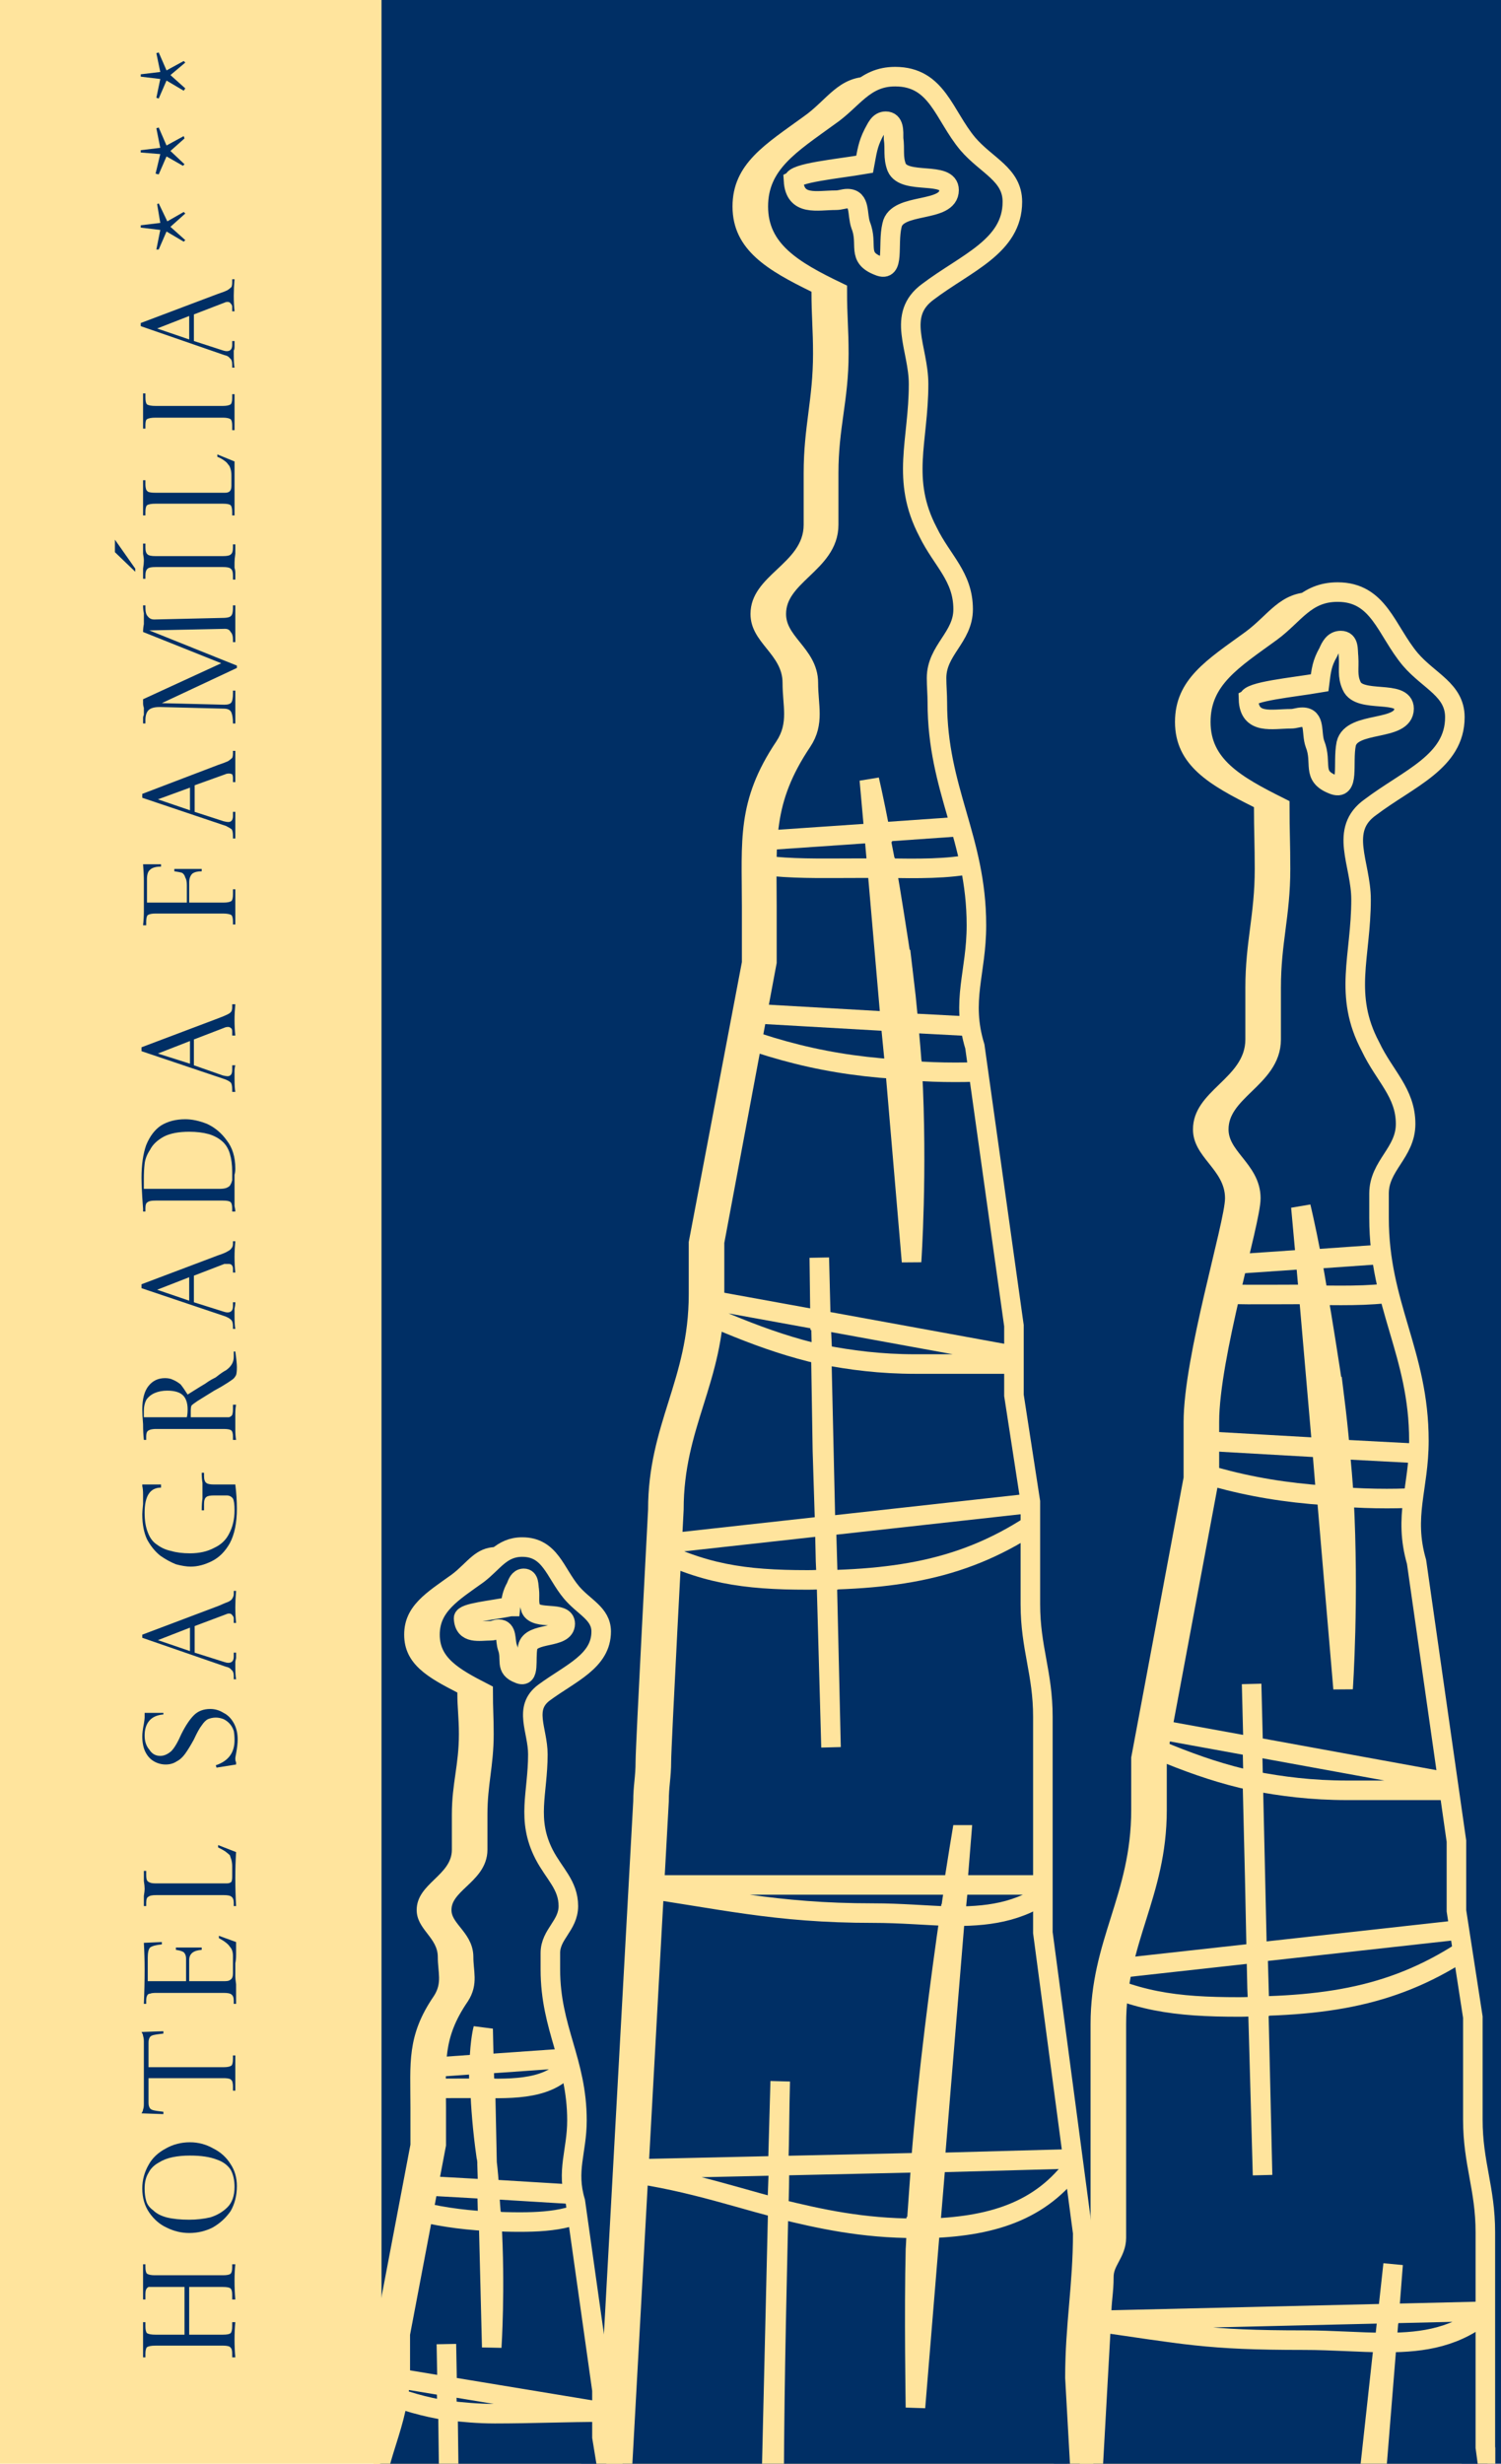 <svg xmlns="http://www.w3.org/2000/svg" viewBox="0 0 192 315" width="192" height="315"><title>Logo_SagraadaFamilia (1)-svg</title><defs><clipPath clipPathUnits="userSpaceOnUse" id="cp1"><path d="m191.27-3h-143.5v318.89h143.5z"></path></clipPath><clipPath clipPathUnits="userSpaceOnUse" id="cp2"><path d="m191.27-3h-143.5v318.89h143.5z"></path></clipPath><clipPath clipPathUnits="userSpaceOnUse" id="cp3"><path d="m47.72 328.45v-6.97c0-7.34 3.49-11.19 3.49-18.52v-4.57l4.57-24.16v-4.78c0-5.64-0.43-9.13 2.99-14.24 1.12-1.66 0.56-3.03 0.56-5.04 0-2.49-2.79-3.48-2.79-5.98 0-3.38 4.57-4.34 4.57-7.72v-4.46c0-4.02 0.83-6.29 0.83-10.32 0-2.07-0.13-3.26-0.13-5.33-3.74-1.85-6.8-3.58-6.8-7.34 0-3.76 2.86-5.42 6.1-7.76 2.02-1.47 2.99-3.47 5.72-3.47 3.62 0 4.18 3.31 6.27 5.81 1.6 1.89 3.8 2.65 3.8 4.99 0 3.85-3.93 5.27-7.29 7.77-2.72 2-0.76 4.88-0.76 7.98 0 4.95-1.6 8.22 0.76 12.72 1.26 2.49 3.04 3.91 3.04 6.68 0 2.45-2.29 3.53-2.29 5.98q0.01 1.04 0.02 2.12c0 7.54 3.42 11.7 3.42 19.23 0 4.08-1.35 6.46-0.18 10.47l3.42 24.07v6.01l1.44 9.16 0.43 7.65 5.37-98.08c0-2 0.32-3.13 0.32-5.13 0-2 1.6-32.26 1.6-32.26 0-10.87 5.17-16.59 5.17-27.43v-6.75l6.77-35.8v-7.09c0-8.37-0.65-13.5 4.44-21.06 1.66-2.47 0.83-4.52 0.83-7.49 0-3.71-4.14-5.15-4.14-8.84 0-5 6.77-6.44 6.77-11.43v-6.6c0-5.96 1.22-9.33 1.22-15.27 0-3.06-0.18-4.84-0.18-7.9-5.54-2.75-10.06-5.31-10.06-10.87 0-5.56 4.23-8.05 9.02-11.5 3.02-2.18 4.41-5.15 8.46-5.15 5.36 0 6.21 4.91 9.32 8.62 2.34 2.81 5.65 3.94 5.65 7.4 0 5.72-5.83 7.81-10.8 11.5-4.06 2.97-1.13 7.24-1.13 11.83 0 7.32-2.34 12.15 1.13 18.84 1.86 3.69 4.52 5.78 4.52 9.9 0 3.62-3.38 5.22-3.38 8.84 0 1.03 0.05 2.09 0.05 3.13 0 11.18 5.06 17.32 5.06 28.5 0 6.06-2 9.59-0.27 15.51l5.06 35.68v8.89l2.14 13.57v13.11c0 5.59 1.6 8.78 1.6 14.38v27.59l5.06 38.43c0 6.84-1.01 11.65-1.01 18.49l0.67 12.53 0.93 11.98 1.77-32.27c0-2 0.32-3.13 0.32-5.13 0-2 1.59-2.97 1.59-4.99v-27.28c0-10.86 5.18-16.58 5.18-27.42v-6.75l6.77-35.8v-7.09c0-8.37 5.27-25.58 5.27-28.57 0-3.71-4.14-5.16-4.14-8.85 0-4.99 6.77-6.43 6.77-11.42v-6.6c0-5.96 1.22-9.33 1.22-15.27 0-3.06-0.19-4.82-0.19-7.88-5.55-2.74-10.05-5.31-10.05-10.87 0-5.56 4.23-8.05 9.02-11.5 3.02-2.18 4.41-5.15 8.46-5.15 5.35 0 6.21 4.91 9.32 8.62 2.36 2.81 5.64 3.94 5.64 7.4 0 5.72-5.83 7.81-10.8 11.5-4.05 2.97-1.12 7.25-1.12 11.84 0 7.31-2.34 12.14 1.12 18.83 1.89 3.71 4.53 5.8 4.53 9.9 0 3.62-3.4 5.24-3.4 8.84 0 1.06 0.04 2.09 0.04 3.13 0 11.18 5.07 17.32 5.07 28.5 0 6.04-2.01 9.59-0.27 15.51l5.06 35.68v8.89l2.13 13.57v13.12c0 5.58 1.6 8.77 1.6 14.37v27.59l2.05 15.61h-144.25"></path></clipPath><clipPath clipPathUnits="userSpaceOnUse" id="cp4"><path d="m191.27-3h-143.5v318.89h143.5z"></path></clipPath></defs><style>		.s0 { fill: #ffe49d } 		.s1 { fill: #002f65 } 		.s2 { fill: none;stroke: #ffe49d;stroke-miterlimit:3.86;stroke-width: 2.5 } 	</style><path id="Layer" class="s0" d="m191.3-3h-191.3v319h191.3z"></path><path id="Layer" fill-rule="evenodd" class="s1" d="m30.1 289.5q-0.1 1-0.1 2.1 0 1.2 0.1 2.4h-0.4v-0.6q0-0.6-0.2-0.8-0.2-0.2-1-0.2h-4.3v6.1h4.3q0.8 0 1-0.2 0.2-0.2 0.2-0.9v-0.5h0.4q-0.1 1.1-0.1 2.2 0 1.2 0.1 2.3h-0.4v-0.4q0-0.5-0.1-0.7-0.1-0.2-0.3-0.3-0.3-0.1-0.8-0.1h-8.6q-0.8 0-1.1 0.2-0.2 0.2-0.2 0.9v0.4h-0.3q0-0.7 0-1.3 0-0.5 0-0.9 0-0.5 0-1 0-0.5 0-1.3h0.3v0.5q0 0.7 0.2 0.9 0.3 0.2 1.1 0.2h3.7v-6.1h-3.8q-0.5 0-0.8 0-0.2 0.1-0.3 0.3-0.1 0.2-0.1 0.7v0.6h-0.3q0-0.8 0-1.4 0-0.6 0-1 0-0.3 0-0.9 0-0.5 0-1.2h0.3v0.3q0 0.7 0.2 0.9 0.3 0.2 1 0.2h8.7q0.8 0 1-0.2 0.2-0.2 0.2-0.8v-0.4zm-5.8-15.6q1.6 0 3 0.8 1.4 0.7 2.2 2 0.8 1.2 0.8 2.8 0 1.8-0.8 3.2-0.9 1.3-2.3 2.1-1.4 0.7-3 0.7-1.5 0-2.9-0.7-1.3-0.6-2.2-1.9-0.9-1.3-0.9-3.1 0-1.6 0.8-3 0.7-1.3 2.2-2.1 1.4-0.8 3.1-0.8zm0 1.7q-1.2 0-2.2 0.2-1 0.2-1.8 0.7-0.9 0.5-1.3 1.3-0.5 0.8-0.5 2 0 0.9 0.2 1.6 0.2 0.7 0.9 1.2 0.6 0.6 1.7 0.9 1.2 0.3 2.9 0.3 1.4 0 2.7-0.3 1.3-0.4 2.2-1.3 0.9-0.9 0.9-2.6 0-1.3-0.5-2.2-0.6-0.9-1.8-1.3-1.3-0.5-3.4-0.5zm-3.4-15.9v0.3q-0.9 0.1-1.3 0.2-0.4 0.1-0.5 0.4-0.1 0.2-0.1 0.6v3.1h9.6q0.7 0 1-0.2 0.2-0.2 0.2-0.9v-0.4h0.3q0 0.6 0 1.2 0 0.7 0 1.1 0 0.5 0 0.7 0 0.3 0 0.7 0 0.3 0 0.8h-0.3v-0.5q0-0.4-0.1-0.7-0.1-0.2-0.3-0.3-0.3-0.1-0.8-0.1h-9.6v3.1q0 0.4 0.1 0.6 0.1 0.3 0.5 0.4 0.4 0.1 1.3 0.2v0.3l-2.8-0.1q0.2-0.3 0.2-0.5 0.1-0.2 0.1-0.7v-8q0-0.4-0.1-0.7 0-0.2-0.2-0.5zm7.1-12.2l2.2 0.8q0 0.9 0 1.6 0 0.7-0.1 1.1 0 0.4 0 1.1 0 0.3 0 0.6 0 0.3 0.1 1 0 0.7 0 1.4 0 0.7 0 1.1h-0.3v-0.4q0-0.6-0.3-0.8-0.2-0.2-1-0.2h-8.6q-0.6 0-0.8 0.1-0.3 0-0.4 0.3-0.1 0.2-0.1 0.6v0.4h-0.3q0.1-2.2 0.1-4.4 0-1.7-0.1-3.4l2.3-0.1v0.3q-1.1 0.1-1.5 0.4-0.3 0.3-0.3 1.3v3h4.9v-2.9q0-0.5-0.3-0.8-0.3-0.2-1-0.3v-0.3h3.3v0.3q-1.6 0.1-1.6 1.3v2.7h4.6q0.5 0 0.7-0.2 0.3-0.2 0.3-0.8v-2.2q0-0.8-0.4-1.2-0.3-0.5-1.4-1.1zm-0.1-11.6l2.3 0.9q-0.1 1.6-0.1 3.3 0 1.8 0.1 3.6h-0.3v-0.4q0-0.6-0.3-0.8-0.2-0.2-1-0.2h-8.6q-0.8 0-1 0.2-0.3 0.1-0.3 0.8v0.4h-0.3q0-0.8 0-1.3 0.1-0.6 0.1-0.9 0-0.4-0.1-1 0-0.6 0-1.3h0.3v0.5q0 0.5 0.1 0.7 0.1 0.2 0.4 0.3 0.2 0.1 0.8 0.1h9q0.4 0 0.6-0.2 0.1-0.2 0.1-0.7v-1.3q0-0.4-0.1-0.8-0.1-0.3-0.2-0.6-0.2-0.2-0.6-0.5-0.3-0.2-0.9-0.5zm-1-17.4q0.9 0 1.7 0.5 0.8 0.4 1.3 1.3 0.5 0.9 0.5 2.1 0 0.7-0.2 1.8-0.1 0.5-0.1 0.6 0 0.4 0.1 0.5v0.3l-2.5 0.4-0.1-0.3q1.2-0.4 1.8-1.2 0.6-0.8 0.6-2 0-0.7-0.1-1.2-0.2-0.6-0.6-1-0.3-0.3-0.7-0.5-0.5-0.2-1-0.2-0.5 0-1 0.2-0.4 0.2-0.8 0.8-0.4 0.5-1 1.8-0.6 1.1-1.1 1.8-0.5 0.7-1.1 1-0.6 0.4-1.4 0.4-0.8 0-1.5-0.4-0.7-0.4-1.1-1.2-0.4-0.8-0.4-2 0-0.6 0.2-1.6 0.1-0.6 0.1-0.8 0-0.1 0-0.4v-0.2h2.4v0.2q-1.2 0.1-1.8 0.8-0.6 0.7-0.6 1.9 0 1.1 0.6 1.8 0.5 0.8 1.4 0.8 0.7 0 1.4-0.6 0.6-0.6 1.3-2.2 0.8-1.6 1.6-2.4 0.8-0.8 2.1-0.8zm3.3-15.1q-0.1 1.2-0.1 2.1 0 1 0.1 2h-0.3v-0.6q0-0.2-0.2-0.4-0.1-0.2-0.4-0.2-0.2 0-0.4 0.1l-4 1.5v3.4l3.8 1.2q0.3 0.1 0.5 0.1 0.7 0 0.7-0.8v-0.5h0.3q0 0.4 0 0.7-0.1 0.4-0.1 0.5 0 0.1 0 0.5 0 1.2 0.1 1.7h-0.3v-0.4q0-0.6-0.3-0.8-0.2-0.3-0.7-0.4l-10.7-3.7v-0.4l9.8-3.7q0.9-0.4 1.2-0.5 0.4-0.2 0.5-0.4 0.2-0.3 0.2-0.6v-0.4zm-5.9 4.7l-4.1 1.6 4.1 1.4zm1.8-19.8v0.4q0 0.7 0.3 0.9 0.2 0.2 1 0.2h2.7q0.2 1.6 0.2 3.1 0 2.7-0.9 4.4-0.9 1.6-2.3 2.3-1.4 0.7-2.7 0.7-0.8 0-1.9-0.3-1-0.4-2-1.1-1-0.8-1.7-2.1-0.6-1.3-0.6-3.2 0-0.3 0.1-1.3 0-1 0-1.2 0-0.7-0.1-1.1v-0.2h2.4v0.4q-2.1 0-2.1 3.2 0 1.5 0.4 2.5 0.4 1.1 1.2 1.6 0.8 0.6 1.8 0.8 1 0.3 2.4 0.3 1.8 0 3.1-0.7 1.3-0.6 1.9-1.8 0.7-1.3 0.7-3 0-1.1-0.2-1.5-0.3-0.4-0.8-0.4h-1.6q-0.8 0-1 0.2-0.3 0.2-0.3 0.9v0.8h-0.3q0-0.9 0.1-1.5 0-0.6 0-1 0-0.4 0-1-0.1-0.6-0.1-1.3zm4-15.5q0.2 1.4 0.2 2 0 0.7-0.1 1-0.2 0.4-0.5 0.6-0.4 0.3-1.4 0.9l-0.9 0.5-2.1 1.3q-0.6 0.4-0.8 0.6-0.1 0.2-0.1 0.7 0 0.2 0 0.3 0 0 0 0.2 0 0.2 0 0.3h4.2q0.5 0 0.7 0 0.3-0.1 0.4-0.3 0.1-0.3 0.1-0.7v-0.6h0.4q-0.1 0.5-0.1 1.2 0 0.6 0 1 0 0.4 0 1 0 0.7 0.1 1.3h-0.4v-0.4q0-0.6-0.2-0.8-0.2-0.2-1-0.2h-8.6q-0.5 0-0.8 0.1-0.3 0.1-0.4 0.3-0.1 0.2-0.1 0.6v0.4h-0.3q-0.1-0.9-0.1-2-0.1-1.2-0.1-1.9 0-2 0.8-3 0.8-1 2.1-1 0.6 0 1 0.2 0.5 0.2 1 0.6 0.4 0.5 0.9 1.3l1.6-1q0.7-0.4 1.1-0.7 0.3-0.2 0.9-0.5 0.5-0.4 0.8-0.6 0.3-0.2 0.5-0.3 1-0.7 1-1.7v-0.7zm-8.7 5q-0.9 0-1.6 0.3-0.7 0.3-1.1 0.9-0.3 0.6-0.3 1.4 0 0.2 0 0.8h5.5q0.1-0.4 0.1-1 0-1.1-0.5-1.7-0.6-0.7-2.1-0.7zm8.7-19.1q-0.1 1.1-0.1 2 0 1 0.1 2h-0.3v-0.5q0-0.3-0.2-0.5-0.1-0.1-0.4-0.1-0.3 0-0.5 0l-3.9 1.5v3.4l3.8 1.2q0.3 0.1 0.5 0.1 0.7 0 0.7-0.8v-0.5h0.3q0 0.4-0.1 0.8 0 0.3 0 0.4 0 0.1 0 0.5 0 1.2 0.1 1.7h-0.3v-0.3q0-0.7-0.3-0.9-0.2-0.2-0.7-0.4l-10.7-3.6v-0.5l9.8-3.7q0.9-0.3 1.2-0.5 0.4-0.2 0.5-0.4 0.2-0.2 0.2-0.6v-0.3zm-5.9 4.6l-4.1 1.6 4.1 1.4zm-0.5-20.2q1.3 0 2.8 0.6 1.5 0.7 2.5 2.1 1.1 1.4 1.1 3.6 0 0.5-0.1 0.8 0 0.2 0 1.3 0 1.1 0 1.2 0 0.2 0 0.3 0 0.2 0 0.5 0 0.3 0 0.7 0.1 0.4 0.1 0.7h-0.4v-0.4q0-0.6-0.2-0.8-0.2-0.2-1-0.2h-8.6q-0.8 0-1 0.2-0.3 0.1-0.3 0.8v0.4h-0.3v-0.4q0 0.1-0.1-1.4-0.1-1.5-0.1-2.5 0-2.5 0.6-4.2 0.7-1.7 1.9-2.5 1.3-0.8 3.1-0.8zm0.5 1.6q-2 0-3.2 0.6-1.3 0.7-1.8 1.7-0.6 0.9-0.7 1.8-0.1 0.9-0.1 1.9 0 0.7 0 1.3h9.6q0.6 0 0.9-0.1 0.3-0.1 0.5-0.3 0.2-0.3 0.3-0.7 0-0.4 0-1.1 0-1.3-0.3-2.3-0.3-1-1-1.6-0.7-0.6-1.7-0.9-1.1-0.3-2.5-0.3zm5.9-16.3q-0.1 1.1-0.1 2 0 1 0.1 2h-0.4v-0.5q0-0.3-0.1-0.4-0.2-0.2-0.4-0.2-0.3 0-0.5 0.1l-3.9 1.5v3.3l3.7 1.3q0.4 0.1 0.6 0.1 0.6 0 0.6-0.8v-0.6h0.4q-0.1 0.4-0.1 0.8 0 0.4 0 0.5 0 0.1 0 0.4 0 1.2 0.1 1.7h-0.4v-0.3q0-0.7-0.2-0.9-0.2-0.2-0.7-0.4l-10.7-3.6v-0.5l9.8-3.7q0.8-0.3 1.2-0.5 0.4-0.2 0.5-0.4 0.1-0.2 0.1-0.5v-0.4zm-5.8 4.7l-4.1 1.6 4.1 1.3zm-3.7-22.6v0.3q-1 0-1.4 0.4-0.4 0.3-0.4 1.2v3h5.1v-2.2q0-0.7-0.2-1-0.1-0.4-0.4-0.6-0.3-0.1-1-0.2v-0.3h3.5v0.3q-0.8 0-1.2 0.3-0.4 0.4-0.4 1.1v2.6h4.4q0.7 0 1-0.2 0.2-0.2 0.2-0.9v-0.6h0.3q0 0.3 0 0.6 0 0.3 0 0.6 0 0.3 0 0.5 0 0.2 0 0.6 0 0.4 0 0.6 0 0.2 0 0.5 0 0.3 0 0.6 0 0.3 0 0.5h-0.3v-0.3q0-0.7-0.2-0.9-0.3-0.2-1.1-0.2h-8.6q-0.7 0-1 0.2-0.2 0.2-0.2 0.9v0.4h-0.4q0.1-0.9 0.1-1.8 0-0.9 0-1.2 0-0.2 0-1.1 0-0.6 0-1.5 0-1-0.1-2.2zm9.5-14.5q0 1.1 0 2 0 1 0 2h-0.3v-0.5q0-0.3-0.1-0.5-0.2-0.1-0.4-0.1-0.3 0-0.5 0.1l-3.9 1.4v3.4l3.7 1.2q0.4 0.1 0.6 0.1 0.6 0 0.6-0.8v-0.5h0.3q0 0.4 0 0.8 0 0.3 0 0.4 0 0.1 0 0.5 0 1.2 0 1.7h-0.3v-0.3q0-0.7-0.2-0.9-0.3-0.2-0.7-0.4l-10.7-3.6v-0.5l9.7-3.7q0.9-0.3 1.3-0.5 0.3-0.2 0.5-0.4 0.1-0.2 0.1-0.6v-0.3zm-5.8 4.7l-4.1 1.5 4.1 1.4zm5.8-23.3q0 0.5 0 1.2 0 0.6 0 1 0 0.4 0 1.1 0 0.8 0 1.4h-0.3v-0.3q0-0.7-0.3-1-0.2-0.4-0.7-0.4h-0.1l-9.6 0.2 11.2 4.5v0.3l-9.6 4.5 8 0.2q0.7 0 0.9-0.3 0.2-0.3 0.2-1.2v-0.3h0.3q0 0.5 0 1.1 0 0.6 0 0.9 0 0.6 0 2.2h-0.3q0-0.9-0.2-1.4-0.2-0.5-1-0.5l-8-0.2h-0.2q-1 0-1.4 0.4-0.4 0.4-0.4 1.3v0.4h-0.3q0-0.3 0-0.4 0-0.1 0-0.3 0-0.2 0.1-0.4 0-0.2 0-0.4 0-0.2 0-0.5-0.1-0.3-0.1-0.6 0-0.3 0-0.4v-0.1l10-4.6-10-4q0-0.5 0.1-1 0-0.4 0-0.7 0-0.3 0-0.7-0.1-0.4-0.1-1h0.3v0.3q0 0.8 0.3 1.1 0.3 0.4 0.8 0.4h0.1l8.7-0.2q0.5 0 0.8-0.1 0.3-0.1 0.4-0.4 0.1-0.3 0.1-0.8v-0.3zm-11.5-7.9v0.5q0 0.7 0.3 0.9 0.2 0.2 1 0.2h8.6q0.8 0 1-0.2 0.3-0.2 0.3-0.9v-0.4h0.3q0 0.6 0 1.2-0.1 0.7-0.1 1.1 0 0.5 0 0.7 0.1 0.3 0.1 0.6 0 0.4 0 0.9h-0.3v-0.5q0-0.7-0.3-0.9-0.2-0.2-1-0.2h-8.6q-0.8 0-1 0.2-0.3 0.2-0.3 0.9v0.4h-0.3q0-0.8 0-1.3 0.1-0.6 0.1-1 0-0.4-0.1-0.9 0-0.6 0-1.3zm-3.9-0.5l2.6 3.7v0.4l-2.6-2.5zm13.1-10.9l2.2 0.9q0 1.6 0 3.3 0 1.8 0 3.6h-0.3v-0.4q0-0.7-0.2-0.9-0.2-0.2-1-0.2h-8.6q-0.8 0-1.1 0.2-0.2 0.2-0.2 0.9v0.4h-0.3q0-0.8 0-1.4 0-0.5 0-0.9 0-0.4 0-0.9 0-0.6 0-1.3h0.3v0.5q0 0.4 0.1 0.7 0.1 0.2 0.3 0.3 0.3 0.1 0.9 0.1h8.9q0.4 0 0.6-0.2 0.2-0.2 0.2-0.7v-1.3q0-0.5-0.1-0.8-0.1-0.4-0.3-0.6-0.2-0.3-0.5-0.5-0.4-0.3-0.9-0.5zm-9.2-7.8v0.5q0 0.7 0.2 0.9 0.3 0.2 1.1 0.2h8.6q0.7 0 1-0.2 0.2-0.2 0.2-0.8v-0.5h0.3q0 0.6 0 1.3 0 0.6 0 1 0 0.5 0 0.8 0 0.2 0 0.6 0 0.4 0 0.9h-0.3v-0.6q0-0.6-0.2-0.8-0.3-0.2-1-0.2h-8.6q-0.8 0-1.1 0.2-0.2 0.1-0.2 0.8v0.4h-0.3q0-0.7 0-1.3 0-0.6 0-0.9 0-0.4 0-1 0-0.6 0-1.3zm11.4-14.6q-0.1 1.2-0.1 2.1 0 1 0.1 2h-0.3v-0.6q0-0.2-0.2-0.4-0.1-0.2-0.4-0.2-0.2 0-0.4 0.1l-3.9 1.5v3.4l3.7 1.2q0.3 0.1 0.5 0.1 0.7 0 0.7-0.8v-0.5h0.3q0 0.4 0 0.7 0 0.4-0.1 0.5 0 0.1 0 0.5 0 1.2 0.1 1.7h-0.3v-0.4q0-0.6-0.3-0.8-0.2-0.3-0.7-0.4l-10.7-3.7v-0.4l9.8-3.7q0.9-0.3 1.3-0.5 0.3-0.2 0.5-0.4 0.1-0.2 0.1-0.6v-0.4zm-5.8 4.7l-4.1 1.6 4.1 1.4zm-3.9-14.4l1.1 2.3 2.1-1.2 0.2 0.2-1.9 1.7 1.9 1.7-0.2 0.2-2.2-1.3-1 2.3h-0.3l0.5-2.5-2.5-0.3v-0.3l2.5-0.3-0.4-2.4zm0-9.7l1 2.3 2.2-1.2 0.1 0.3-1.8 1.6 1.8 1.7-0.2 0.2-2.1-1.2-1 2.3-0.4-0.1 0.6-2.5-2.5-0.2v-0.3l2.5-0.3-0.5-2.5zm0-9.6l1 2.3 2.2-1.2 0.2 0.2-1.9 1.6 1.9 1.7-0.2 0.3-2.2-1.3-1 2.3-0.3-0.1 0.5-2.4-2.5-0.3v-0.3l2.5-0.3-0.5-2.4z"></path><path id="Layer" class="s1" d="m192.3-3h-143.5v318.9h143.5z"></path><g id="Clip-Path" clip-path="url(#cp1)"><g id="Layer"><path id="Layer" class="s0" d="m44.4 328.4v-6.9c0-7.4 3.5-11.2 3.5-18.5v-4.6l4.6-24.2v-4.7c0-5.7-0.5-9.2 3-14.3 1.1-1.7 0.5-3 0.5-5 0-2.5-2.7-3.5-2.7-6 0-3.4 4.5-4.4 4.5-7.7v-4.5c0-4 0.9-6.3 0.9-10.3 0-2.1-0.2-3.3-0.2-5.3-3.7-1.9-6.8-3.6-6.8-7.4 0-3.7 2.9-5.4 6.1-7.7 2-1.5 3-3.5 5.7-3.5 3.7 0 4.2 3.3 6.3 5.8 1.6 1.9 3.8 2.7 3.8 5 0 3.8-3.9 5.3-7.3 7.8-2.7 2-0.7 4.8-0.7 7.9 0 5-1.6 8.3 0.7 12.8 1.3 2.5 3.1 3.9 3.1 6.6 0 2.5-2.3 3.6-2.3 6q0 1.1 0 2.1c0 7.6 3.4 11.7 3.4 19.3 0 4-1.3 6.4-0.2 10.4l3.5 24.1v6l1.4 9.2 0.4 7.6 5.4-98.1c0-2 0.3-3.1 0.3-5.1 0-2 1.6-32.2 1.6-32.2 0-10.9 5.2-16.6 5.2-27.5v-6.7l6.8-35.8v-7.1c0-8.4-0.7-13.5 4.4-21.1 1.6-2.4 0.8-4.5 0.8-7.5 0-3.7-4.1-5.1-4.1-8.8 0-5 6.8-6.4 6.8-11.4v-6.6c0-6 1.2-9.4 1.2-15.3 0-3.1-0.2-4.8-0.2-7.9-5.5-2.7-10.1-5.3-10.1-10.9 0-5.5 4.3-8 9.1-11.5 3-2.1 4.4-5.1 8.4-5.1 5.4 0 6.2 4.9 9.3 8.6 2.4 2.8 5.7 3.9 5.7 7.4 0 5.7-5.8 7.8-10.8 11.5-4.1 3-1.2 7.2-1.2 11.8 0 7.3-2.3 12.2 1.2 18.9 1.8 3.7 4.5 5.7 4.5 9.9 0 3.6-3.4 5.2-3.4 8.8 0 1 0 2.1 0 3.1 0 11.2 5.1 17.4 5.1 28.5 0 6.1-2 9.6-0.3 15.5l5.1 35.7v8.9l2.1 13.6v13.1c0 5.6 1.6 8.8 1.6 14.4v27.6l5.1 38.4c0 6.8-1 11.7-1 18.5l0.7 12.5 0.9 12 1.8-32.3c0-2 0.3-3.1 0.3-5.1 0-2 1.6-3 1.6-5v-27.3c0-10.8 5.2-16.5 5.2-27.4v-6.7l6.7-35.8v-7.1c0-8.4 5.3-25.6 5.3-28.6 0-3.7-4.1-5.2-4.1-8.8 0-5 6.7-6.5 6.7-11.5v-6.6c0-5.9 1.2-9.3 1.2-15.2 0-3.1-0.1-4.9-0.1-7.9-5.6-2.8-10.1-5.3-10.1-10.9 0-5.5 4.2-8 9-11.5 3-2.2 4.4-5.1 8.5-5.1 5.3 0 6.2 4.9 9.3 8.6 2.3 2.8 5.6 3.9 5.6 7.4 0 5.7-5.8 7.8-10.8 11.5-4 2.9-1.1 7.2-1.1 11.8 0 7.3-2.3 12.2 1.1 18.8 1.9 3.8 4.6 5.9 4.6 9.9 0 3.7-3.4 5.3-3.4 8.9 0 1 0 2.1 0 3.1 0 11.2 5.1 17.3 5.1 28.5 0 6.1-2 9.6-0.3 15.5l5.1 35.7v8.9l2.1 13.6v13.1c0 5.6 1.6 8.8 1.6 14.4v27.5l2.1 15.7h-144.3"></path><path id="Layer" class="s1" d="m47.7 328.4v-6.9c0-7.4 3.5-11.2 3.5-18.5v-4.6l4.6-24.2v-4.7c0-5.7-0.5-9.2 3-14.3 1.1-1.7 0.5-3 0.5-5 0-2.5-2.8-3.5-2.8-6 0-3.4 4.6-4.4 4.6-7.7v-4.5c0-4 0.8-6.3 0.8-10.3 0-2.1-0.1-3.3-0.1-5.3-3.7-1.9-6.8-3.6-6.8-7.4 0-3.7 2.9-5.4 6.1-7.7 2-1.5 3-3.5 5.7-3.5 3.6 0 4.2 3.3 6.3 5.8 1.6 1.9 3.8 2.7 3.8 5 0 3.8-3.9 5.3-7.3 7.8-2.7 2-0.8 4.8-0.8 7.9 0 5-1.5 8.3 0.8 12.8 1.3 2.5 3.1 3.9 3.1 6.6 0 2.5-2.3 3.6-2.3 6q0 1.1 0 2.1c0 7.6 3.4 11.7 3.4 19.3 0 4-1.4 6.4-0.2 10.4l3.4 24.1v6l1.5 9.2 0.4 7.6 5.4-98.1c0-2 0.3-3.1 0.3-5.1 0-2 1.6-32.2 1.6-32.2 0-10.9 5.2-16.6 5.2-27.5v-6.7l6.7-35.8v-7.1c0-8.4-0.6-13.5 4.5-21.1 1.6-2.4 0.8-4.5 0.8-7.5 0-3.7-4.1-5.1-4.1-8.8 0-5 6.7-6.4 6.7-11.4v-6.6c0-6 1.3-9.4 1.3-15.3 0-3.1-0.2-4.8-0.2-7.9-5.6-2.7-10.1-5.3-10.1-10.9 0-5.5 4.2-8 9-11.5 3.1-2.1 4.5-5.1 8.5-5.1 5.4 0 6.2 4.9 9.3 8.6 2.4 2.8 5.7 3.9 5.7 7.4 0 5.7-5.9 7.8-10.8 11.5-4.1 3-1.2 7.2-1.2 11.8 0 7.3-2.3 12.2 1.2 18.9 1.8 3.7 4.5 5.7 4.5 9.9 0 3.6-3.4 5.2-3.4 8.8 0 1 0.1 2.1 0.1 3.1 0 11.2 5 17.4 5 28.5 0 6.1-2 9.6-0.2 15.5l5 35.7v8.9l2.1 13.6v13.1c0 5.6 1.6 8.8 1.6 14.4v27.6l5.1 38.4c0 6.8-1 11.7-1 18.5l0.7 12.5 0.9 12 1.8-32.3c0-2 0.3-3.1 0.3-5.1 0-2 1.6-3 1.6-5v-27.3c0-10.8 5.2-16.5 5.2-27.4v-6.7l6.7-35.8v-7.1c0-8.4 5.3-25.6 5.3-28.6 0-3.7-4.1-5.2-4.1-8.8 0-5 6.7-6.5 6.7-11.5v-6.6c0-5.9 1.2-9.3 1.2-15.2 0-3.1-0.1-4.9-0.1-7.9-5.6-2.8-10.1-5.3-10.1-10.9 0-5.5 4.2-8 9-11.5 3-2.2 4.4-5.1 8.5-5.1 5.3 0 6.2 4.9 9.3 8.6 2.4 2.8 5.7 3.9 5.7 7.4 0 5.7-5.9 7.8-10.8 11.5-4.1 2.9-1.2 7.2-1.2 11.8 0 7.3-2.3 12.2 1.2 18.8 1.8 3.8 4.5 5.9 4.5 9.9 0 3.7-3.4 5.3-3.4 8.9 0 1 0 2.1 0 3.1 0 11.2 5.1 17.3 5.1 28.5 0 6.1-2 9.6-0.3 15.5l5.1 35.7v8.9l2.1 13.6v13.1c0 5.6 1.6 8.8 1.6 14.4v27.5l2.1 15.7h-144.3"></path></g></g><g id="Clip-Path" clip-path="url(#cp2)"><g id="Layer"><g id="Clip-Path" clip-path="url(#cp3)"><g id="Layer"><path id="Layer" fill-rule="evenodd" class="s2" d="m57.1 299.7l0.1 5.4 20 3.3c-4.7 0-9.2 0.2-13.9 0.2-2.2 0-4.2-0.2-6-0.4l0.1 7.8 0.3 9.2 0.4 15.6m4.2-64.3q0-0.4-0.1-0.8c-0.5-3.5-0.7-6.4-0.8-8.7q0.3 0 0.7 0zm-0.5-17.1l0.1 4.5h-0.6c0.1-3.1 0.5-4.5 0.5-4.5zm1.1 40.7l-0.4-16.1q0.2 0 0.4 0c0.5 8.6 0 16.1 0 16.1zm-0.6-23.6q0.2 1.7 0.3 3.5l-0.2-0.1zm-5.2 28.6l0.1 3.1c-5.8-0.9-10.3-3.1-16.4-5.8zm5.2-25.2l0.1 4.1c-7.2-0.4-12.4-1.9-19.7-5.2zm0.6 4.1q-0.2-2-0.3-4.1l14.8 0.9c-2.6 2.8-6.5 3.3-10.9 3.3q-1.9 0-3.6-0.1zm-1.6-20.1q-0.1 1.4 0 3.1-1.3 0-2.6 0c-5.7 0-9.3 0.3-14.4-1.9zm0.7 3.1l-0.1-3.1 11.4-0.8c-2 3.8-6.6 4-11.3 3.9zm110.3 95.6v-20.2l4.7-42.9q0.2 0 0.4 0zm5.9-73.1l-0.5 6.4h-0.2zm-16.7-11.4l-0.6-21.5q0 0 0.1 0zm-0.6-21.6q-1.2 0.1-2.4 0.1c-8.2 0-13.5-0.7-20.4-4.4l22.6-2.5 0.1 4.5zm-0.4-16.4l-0.3-12.4q0.1 0 0.1 0l0.5 22h-0.1zm-0.4-24.8l0.2 8zm6.3-61c0 0 0.5 2 1.4 6.6h-0.8zm4.3 24.4q0.4 3.2 0.7 6.5l-2.3-0.1-1.7-19.6q0.6 0 1.2 0c0.6 3.5 1.3 7.9 2.1 13.2zm1.1 37.2l-2.1-24.6q1 0 2.2 0.1c0.7 13.1-0.1 24.5-0.1 24.5zm5.7 79.9l-0.4 3.7c-3.2 0-6.6-0.3-10.3-0.3-12.6 0-15-0.7-27.7-2.5zm-0.1 3.7l0.3-3.7 12.6-0.3c-3.9 3.3-8.1 4-12.9 4zm-16.3-43l-0.2-6.9 30.7-3.4c-9.6 7.7-18.1 10-30.5 10.3zm-0.9-33.2l0.1 4.4c-7.5-1.6-13.9-4.7-22.1-8.4zm0.1 4.4l-0.1-4.4 30.7 5.6h-18.6c-4.5 0-8.4-0.5-12-1.2zm8.8-42.6l0.5 6.1c-10.3-0.7-17.9-3-28.6-7.7zm2.8 6.3q-0.2-3-0.5-6.1l22.6 1.2c-4 4.3-9.9 5.1-16.6 5.1q-2.9 0-5.5-0.2zm-4.9-30.4l0.4 4.5q-0.9 0-1.8 0c-8.7 0-14.2 0.4-22-2.9zm1.6 4.6q-0.4-2.6-0.8-4.6l19.9-1.4c-3.3 6.2-11.3 6.1-19.1 6zm-68.8 100.5c-0.1 3.8-0.1 7.4-0.2 10.7h-0.1zm-0.8 57.4c0 3.9 0.2 5.8-0.7 9.6l1.2-50.9q0 0 0.1 0c-0.3 13.7-0.6 24.9-0.6 41.3zm18.1-15.7c0 0-0.2-12.3 0-20.2q0.1-1.4 0.1-2.9 0.1 0 0.2 0 0.8 0 1.6 0zm5.9-73.2l-0.5 6.2h-0.5c0.6-3.8 1-6.2 1-6.2zm-3.4 41.7h-1.8c0.9-11.2 2.5-23.3 3.7-31.6q0.3 0 0.7 0zm-13.3-52.9l-0.6-21.6q0 0 0.1 0zm-0.6-21.5q-1.2 0.1-2.4 0.1c-8.2 0-13.5-0.8-20.4-4.4l22.6-2.5 0.1 4.5zm-0.5-16.4l-0.2-12.4q0.1 0 0.1 0l0.5 21.9h-0.1zm-0.4-24.7l0.2 8h-0.1zm6.4-61.1c0 0 0.5 2.1 1.4 6.7h-0.8zm4.3 24.4q0.4 3.3 0.7 6.5l-2.3-0.1-1.7-19.6q0.6 0 1.2 0c0.6 3.5 1.3 7.9 2.1 13.2zm1.1 37.2l-2.1-24.6q1 0.1 2.2 0.1c0.7 13.1-0.1 24.5-0.1 24.5zm-17 115.6l-0.2 5.4c-6.8-1.8-13.4-4.1-22.4-4.9zm19.4 8l0.7-8.4 18.3-0.5c-4.3 6.5-10.7 8.6-19 8.9zm-1.2-8.4c-0.2 2.9-0.4 5.7-0.6 8.4-6.9 0-12.3-1.2-17.6-2.5q0.1-2.7 0.1-5.5zm4.3-35.5q-0.3 1.8-0.6 4c-3-0.1-6.3-0.4-9.8-0.4-12.7 0-19.4-1.8-32.1-3.6zm0.1 4l0.4-4h12.5c-3.9 3.3-8.1 4-12.9 4zm-16.3-43l-0.2-6.9 30.7-3.4c-9.5 7.7-18.1 10-30.5 10.3zm-0.9-33.2l0.1 4.4c-7.5-1.7-13.8-4.7-22.1-8.4zm0.2 4.4l-0.2-4.4 30.7 5.6h-18.6c-4.5 0-8.3-0.5-11.9-1.2zm8.7-42.6l0.6 6.1c-10.3-0.7-18-3-28.6-7.7zm2.8 6.3q-0.2-3-0.5-6.1l22.7 1.2c-4 4.3-10 5.1-16.7 5.1q-2.9 0-5.5-0.2zm-28.3-28.8c7.8 3.3 13.3 2.9 22 2.9q0.9 0 1.8 0l-0.4-4.5zm44.1-3.1l-20 1.4q0.4 2 0.9 4.6c7.8 0.1 15.7 0.3 19.1-6z"></path></g></g></g></g><g id="Clip-Path" clip-path="url(#cp4)"><g id="Layer"><path id="Layer" fill-rule="evenodd" class="s2" d="m47.7 328.4v-6.9c0-7.4 3.5-11.2 3.5-18.5v-4.6l4.6-24.2v-4.7c0-5.7-0.5-9.2 3-14.3 1.1-1.7 0.5-3 0.5-5 0-2.5-2.8-3.5-2.8-6 0-3.4 4.6-4.4 4.6-7.7v-4.5c0-4 0.8-6.3 0.8-10.3 0-2.1-0.1-3.3-0.1-5.3-3.7-1.9-6.8-3.6-6.8-7.4 0-3.7 2.9-5.4 6.1-7.7 2-1.5 3-3.5 5.7-3.5 3.6 0 4.2 3.3 6.3 5.8 1.6 1.9 3.8 2.7 3.8 5 0 3.8-3.9 5.3-7.3 7.8-2.7 2-0.8 4.8-0.8 7.9 0 5-1.5 8.3 0.8 12.8 1.3 2.5 3.1 3.9 3.1 6.6 0 2.5-2.3 3.6-2.3 6q0 1.1 0 2.1c0 7.6 3.4 11.7 3.4 19.3 0 4-1.4 6.4-0.2 10.4l3.4 24.1v6l1.5 9.2 0.4 7.6 5.4-98.1c0-2 0.3-3.1 0.3-5.1 0-2 1.6-32.2 1.6-32.2 0-10.9 5.2-16.6 5.2-27.5v-6.7l6.7-35.8v-7.1c0-8.4-0.6-13.5 4.5-21.1 1.6-2.4 0.8-4.5 0.8-7.5 0-3.7-4.1-5.1-4.1-8.8 0-5 6.7-6.4 6.7-11.4v-6.6c0-6 1.3-9.4 1.3-15.3 0-3.1-0.2-4.8-0.2-7.9-5.6-2.7-10.1-5.3-10.1-10.9 0-5.5 4.2-8 9-11.5 3.1-2.1 4.5-5.1 8.5-5.1 5.4 0 6.2 4.9 9.3 8.6 2.4 2.8 5.7 3.9 5.7 7.4 0 5.7-5.9 7.8-10.8 11.5-4.1 3-1.2 7.2-1.2 11.8 0 7.3-2.3 12.2 1.2 18.9 1.8 3.7 4.5 5.7 4.5 9.9 0 3.6-3.4 5.2-3.4 8.8 0 1 0.1 2.1 0.1 3.1 0 11.2 5 17.4 5 28.5 0 6.1-2 9.6-0.2 15.5l5 35.7v8.9l2.1 13.6v13.1c0 5.6 1.6 8.8 1.6 14.4v27.6l5.1 38.4c0 6.8-1 11.7-1 18.5l0.7 12.5 0.9 12 1.8-32.3c0-2 0.3-3.1 0.3-5.1 0-2 1.6-3 1.6-5v-27.3c0-10.8 5.2-16.5 5.2-27.4v-6.7l6.7-35.8v-7.1c0-8.4 5.3-25.6 5.3-28.6 0-3.7-4.1-5.2-4.1-8.8 0-5 6.7-6.5 6.7-11.5v-6.6c0-5.9 1.2-9.3 1.2-15.2 0-3.1-0.1-4.9-0.1-7.9-5.6-2.8-10.1-5.3-10.1-10.9 0-5.5 4.2-8 9-11.5 3-2.2 4.4-5.1 8.5-5.1 5.3 0 6.2 4.9 9.3 8.6 2.4 2.8 5.7 3.9 5.7 7.4 0 5.7-5.9 7.8-10.8 11.5-4.1 2.9-1.2 7.2-1.2 11.8 0 7.3-2.3 12.2 1.2 18.8 1.8 3.8 4.5 5.9 4.5 9.9 0 3.7-3.4 5.3-3.4 8.9 0 1 0 2.1 0 3.1 0 11.2 5.1 17.3 5.1 28.5 0 6.1-2 9.6-0.3 15.5l5.1 35.7v8.9l2.1 13.6v13.1c0 5.6 1.6 8.8 1.6 14.4v27.5l2.1 15.7h-144.3zm112-239c0.1 3.3 3 2.5 5.4 2.5 0.6 0 0.9-0.2 1.5-0.2 1.7 0 1.1 2 1.6 3.4 1 2.5-0.5 4.1 2.3 5.2 2.2 0.9 1.2-2.7 1.7-5.2 0.7-3 7.4-1.5 7.4-4.5 0-2.5-5.7-0.6-6.7-2.9-0.6-1.3-0.3-2.2-0.4-3.7-0.1-0.9 0.1-2.1-1-2.1-0.9 0-1.3 0.8-1.6 1.5-0.8 1.4-0.9 2.3-1.1 3.9-3.5 0.6-9.1 1.1-9.1 2.1zm-58.2-66.3c0.2 3.3 3 2.5 5.4 2.5 0.6 0 1-0.2 1.5-0.2 1.7 0 1.2 2 1.7 3.4 1 2.5-0.6 4.1 2.3 5.2 2.1 0.9 1.1-2.7 1.7-5.2 0.6-3 7.3-1.5 7.3-4.5 0-2.5-5.7-0.6-6.7-2.9-0.5-1.3-0.2-2.3-0.4-3.7 0-0.9 0.1-2.2-1-2.2-0.9 0-1.2 0.9-1.6 1.6-0.7 1.4-0.8 2.3-1.1 3.9-3.5 0.6-9.1 1.1-9.1 2.1zm-36.2 182.3c-2.4 0.5-6 0.8-6 1.5 0.1 2.1 2 1.6 3.5 1.6 0.4 0 0.6-0.2 1-0.2 1.1 0 0.8 1.4 1.1 2.3 0.6 1.6-0.4 2.7 1.5 3.4 1.4 0.6 0.8-1.8 1.1-3.4 0.4-2 4.8-1 4.8-3 0-1.7-3.7-0.4-4.4-1.9-0.3-0.9-0.1-1.5-0.2-2.4-0.1-0.6 0-1.5-0.7-1.5-0.6 0-0.8 0.6-1 1.1-0.5 0.9-0.6 1.5-0.7 2.5z"></path></g></g></svg>